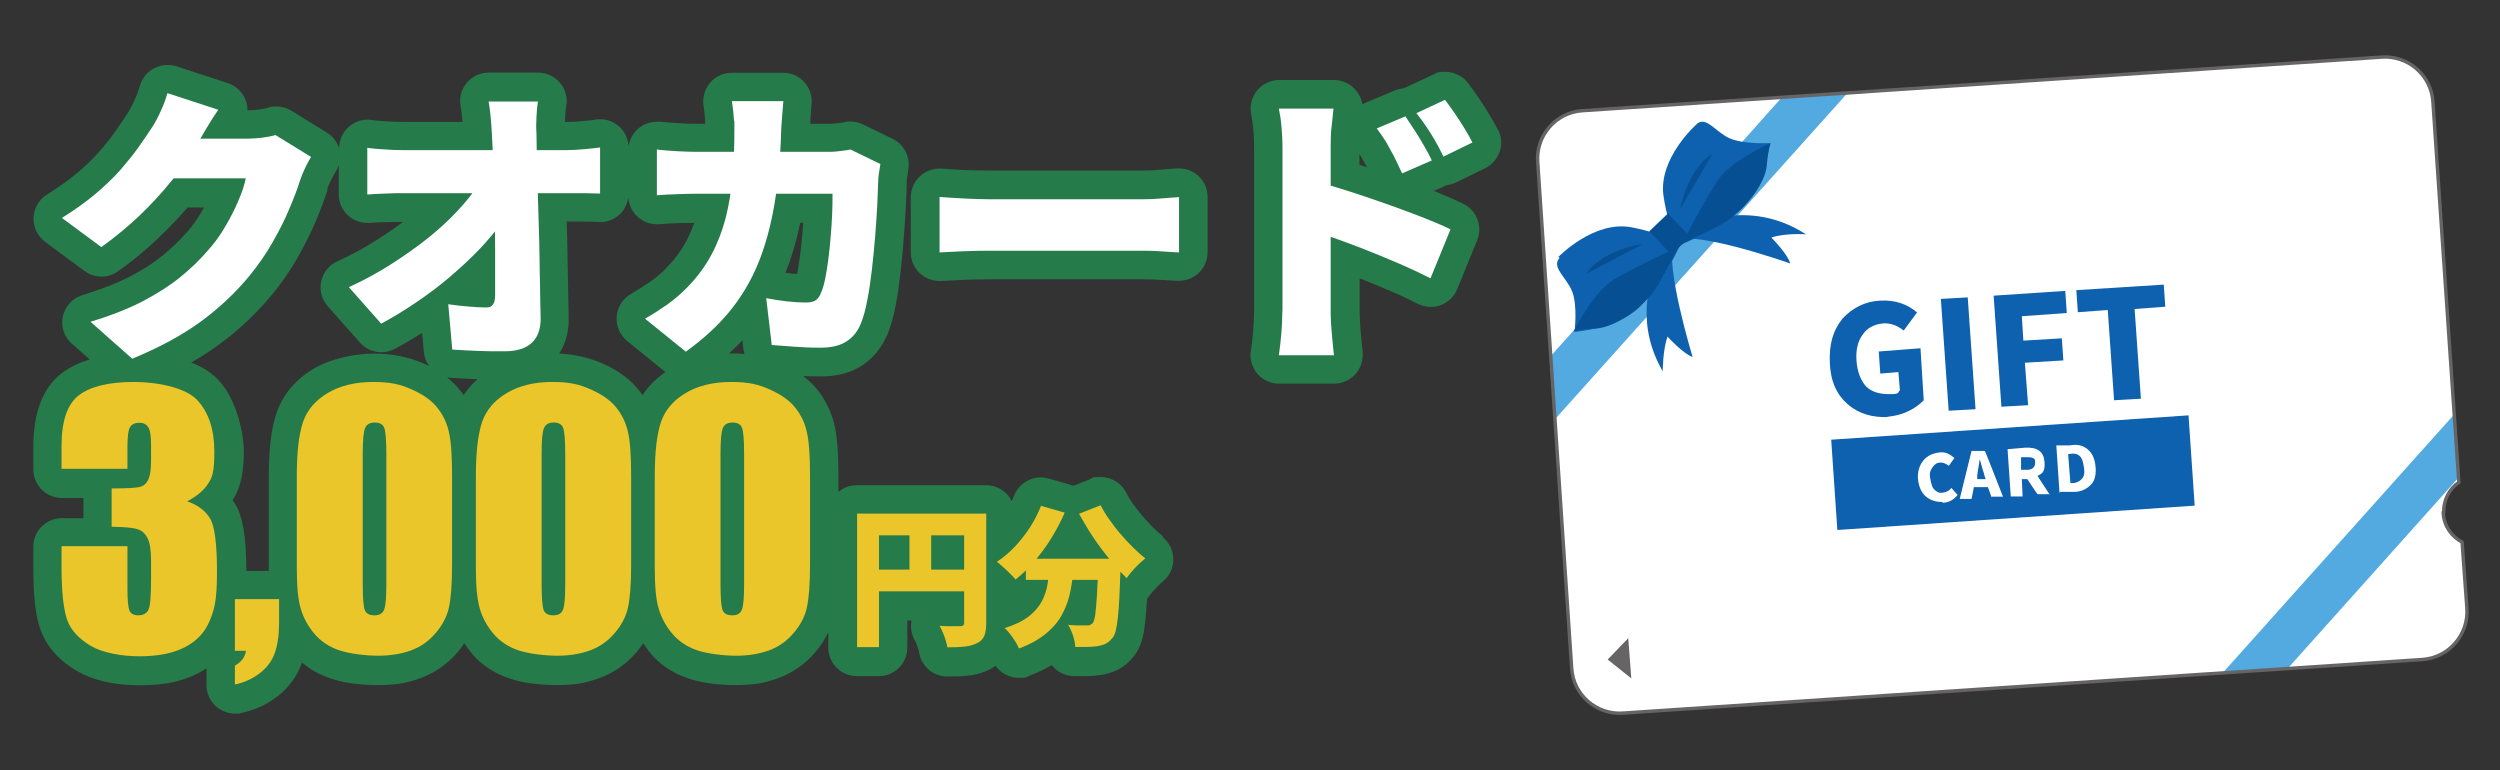 <?xml version="1.0" encoding="UTF-8"?> <svg xmlns="http://www.w3.org/2000/svg" id="_レイヤー_1" data-name="レイヤー_1" version="1.1" viewBox="0 0 1312.3 404.3"><rect x="0" y="0" width="1312.3" height="404.3" fill="#333333" stroke="none"/><defs><style> .st0 { fill: #fff; } .st1 { fill: #666464; } .st2 { fill: #267b4b; } .st3 { fill: #064f92; } .st4 { fill: #ebc62a; } .st5 { fill: none; stroke: #666464; stroke-width: 1.8px; } .st6 { fill: #0d61ae; } .st7 { fill: #53aae0; } </style></defs><g><path class="st0" d="M1282.8,269.3c-.4-6.6,2.9-12.8,7.9-16.1l-13.6-199.6c-.8-14.1-13.2-24.8-27.3-23.6l-419,28.1c-14.1.8-24.8,13.2-23.6,27.3l17.8,265.3c.8,14.1,13.2,24.8,27.3,23.6l419-28.1c14.1-.8,24.8-13.2,23.6-27.3l-2.5-34.3c-5.4-2.9-9.5-8.3-9.9-15.3h.4Z"></path><polygon class="st7" points="816.2 220.1 970 48.6 935.7 50.7 814.2 186.7 816.2 220.1"></polygon><g><polygon class="st1" points="843.9 346.2 856.3 356.1 854.7 335 843.9 346.2"></polygon><g><g><path class="st6" d="M991.5,218.9c-8.7.4-15.7-1.7-21.5-6.6-5.8-5-9.1-12-9.5-21.9-.4-9.9,1.7-16.9,6.6-23.1,5.4-5.8,12-9.1,19.8-9.5s14.1,1.7,19.4,6.2l-7,9.5c-3.7-2.9-7.4-4.1-11.2-3.7s-7.9,2.1-10.3,5.8c-2.5,3.3-3.7,7.9-3.3,13.6.4,5.8,2.1,10.3,5,13.6,2.9,2.9,7,4.1,12.4,4.1s4.1-.8,5.4-2.1l-.8-9.5-9.5.8-.8-11.6,21.9-1.7,1.7,27.3c-2.1,2.1-4.5,4.1-8.3,5.8-3.3,1.7-7,2.5-11.2,2.9h1.2Z"></path><path class="st6" d="M1022.9,215.6l-4.1-58.7,14.1-.8,4.1,58.7-14.1.8Z"></path><path class="st6" d="M1050.6,213.9l-4.1-58.7,37.6-2.5.8,11.6-23.6,1.7.8,12.8,20.2-1.2.8,11.6-20.2,1.2,1.7,22.3-14.1.8v.4Z"></path><path class="st6" d="M1109.7,209.8l-3.3-47.1-15.7,1.2-.8-11.6,45.9-2.9.8,11.6-16.1,1.2,3.3,47.1-14.1.8v-.4Z"></path></g><rect class="st6" x="962.6" y="224.4" width="188" height="47.5" transform="translate(-14.4 72.4) rotate(-3.9)"></rect><g><path class="st0" d="M1019.6,263.5c-3.3,0-6.2-.8-8.7-2.9s-3.7-5.4-4.1-9.1.8-7.4,2.9-9.9c2.1-2.5,5-3.7,8.3-4.1s5.4.8,7.9,2.9l-2.9,4.1c-1.7-1.2-2.9-1.7-4.5-1.7s-2.9.8-4.1,2.5c-1.2,1.7-1.7,3.3-1.2,5.8s.8,4.5,2.1,5.8c1.2,1.2,2.5,2.1,4.5,1.7s3.3-.8,4.5-2.5l3.3,3.7c-2.1,2.5-4.5,4.1-7.9,4.1v-.4Z"></path><path class="st0" d="M1045.6,261.5l-2.1-5.8h-7.4c0,.4-1.2,6.2-1.2,6.2h-6.2l6.2-25.2h7c0-.4,9.5,24,9.5,24h-6.2l.4.8ZM1037.3,251.5h5l-.8-2.5c0-.8-.8-2.1-1.2-4.1-.4-1.7-.8-3.3-1.2-3.7h0c0,2.1-.8,4.5-1.2,8.3v2.1h-.4Z"></path><path class="st0" d="M1076.2,259.4h-6.6c0,.4-5.4-7.9-5.4-7.9h-2.9l.4,9.1h-6.2l-1.7-24.8,9.1-.8c6.6-.4,9.9,2.1,10.3,7.4s-1.2,6.2-3.7,7.4l6.2,9.5h.4ZM1060.9,240v6.6h3.3c2.9,0,4.1-1.7,4.1-3.7s-.4-2.1-1.2-2.5c-.8-.4-2.1-.4-3.3-.4h-2.9Z"></path><path class="st0" d="M1081.1,259l-1.7-25.2h7c4.1-.8,7,0,9.5,2.1s3.7,5,4.1,9.1-.4,7.4-2.5,9.5-5,3.7-8.7,3.7h-7.4l-.4.8ZM1086.9,253.6h.8c2.1,0,3.7-.8,5-2.1s1.7-3.3,1.2-6.2-.8-4.5-2.1-5.8c-1.2-1.2-2.9-1.7-5.4-1.2h-.8l1.2,15.3Z"></path></g></g><g><g><path class="st6" d="M874.9,128.4s-22.3,31.8-2.1,66.5c0,0,0-11.2,2.5-18.2,0,0,8.3,9.1,13.2,10.7,0,0-14.9-48.4-9.9-61.6l-3.7,2.5h0Z"></path><path class="st6" d="M881.5,121.8s32.6-20.7,66.5,1.2c0,0-10.7-.8-18.2,1.7,0,0,8.7,8.7,9.9,13.6,0,0-47.5-16.9-60.7-12.4l2.5-3.7v-.4Z"></path></g><g><g><path class="st6" d="M817.9,135s18.6-19.4,38.4-15.7,25.2,10.3,25.2,10.3c0,0-9.5,20.7-21.1,31.8-11.6,11.2-33.9,12.8-33.9,12.8,0,0,1.7-13.6-1.2-21.1s-11.2-12.8-6.6-17.8l-.8-.4Z"></path><path class="st3" d="M826.2,173.8s9.9-20.2,20.7-26.9c10.7-6.6,34.3-17.4,34.3-17.4,0,0-5.4,10.3-10.7,19.8-7.4,12.4-22.7,22.3-32.2,23.1-9.5.4-12.4,1.7-12.4,1.7l.4-.4Z"></path><path class="st3" d="M862.5,128s-21.5,2.9-29.8,15.7"></path></g><g><path class="st6" d="M890.6,65.2s-20.2,17.8-17.4,37.6c2.9,19.8,9.1,25.6,9.1,25.6,0,0,21.1-8.3,32.6-19.8,11.6-11.2,14.1-33.5,14.1-33.5,0,0-13.6.8-21.1-2.5-7.4-3.3-12.4-12-17.4-7.4h0Z"></path><path class="st3" d="M929.5,75.1s-20.7,9.1-27.7,19.4c-7,10.3-19,33.5-19,33.5,0,0,10.7-5,20.2-9.9,12.8-7,23.6-21.9,24.4-31,.8-9.5,2.1-12,2.1-12h0Z"></path><path class="st3" d="M881.9,109.8s4.1-21.5,16.9-28.9"></path></g><rect class="st3" x="869.7" y="114.4" width="13.6" height="16.9" transform="translate(157.9 639.6) rotate(-43.7)"></rect></g></g></g><polygon class="st7" points="1288.2 217.6 1167.1 352.8 1201.4 350.3 1290.2 251.1 1288.2 217.6"></polygon><path class="st5" d="M1282.8,269.3c-.4-6.6,2.9-12.8,7.9-16.1l-13.6-199.6c-.8-14.1-13.2-24.8-27.3-23.6l-419,28.1c-14.1.8-24.8,13.2-23.6,27.3l17.8,265.3c.8,14.1,13.2,24.8,27.3,23.6l419-28.1c14.1-.8,24.8-13.2,23.6-27.3l-2.5-34.3c-5.4-2.9-9.5-8.3-9.9-15.3h.4Z"></path></g><g><path class="st2" d="M618.8,88.4c-.2,0-.5,0-.7,0-2.5.1-5.4.3-9.1.7-2.9.3-5.9.4-8.9.4h-80.7c-2.3,0-5.1,0-8.2-.1-3.2,0-6.3-.2-9.3-.4-3.3-.2-5.9-.4-8-.5-.3,0-.5,0-.8,0-3.8,0-7.5,1.5-10.3,4.1-3,2.8-4.7,6.8-4.7,10.9v29c0,4.1,1.7,8.1,4.7,10.9,2.8,2.6,6.5,4.1,10.3,4.1s.6,0,1,0c3-.2,7-.4,11.9-.6,4.8-.2,9.3-.3,13.5-.3h80.7c2.8,0,5.9.1,9.2.3,3.9.3,6.7.4,8.7.5.3,0,.5,0,.8,0,3.8,0,7.5-1.5,10.3-4.1,3-2.8,4.7-6.8,4.7-10.9v-29c0-4.1-1.7-8-4.6-10.8-2.8-2.7-6.5-4.2-10.4-4.2Z"></path><path class="st2" d="M786.3,68.2c-1.3-2.6-2.9-5.4-4.7-8.4-1.7-2.8-3.5-5.6-5.4-8.4-1.9-2.8-3.8-5.5-5.6-7.8-2.9-3.8-7.4-5.9-11.9-5.9s-4.3.5-6.3,1.4l-15,7c-.2.1-.4.2-.7.3-1.6.1-3.1.5-4.6,1.1l-15.2,6.4c-.6.3-1.3.6-1.8.9-.4-2.9-1.7-5.6-3.7-7.8-2.8-3.2-6.9-5-11.2-5h-28.7c-4.5,0-8.8,2-11.7,5.6-2.8,3.5-4,8.1-3,12.6.5,2.2.8,4.8,1.1,7.8.3,3.2.4,6.2.4,8.8v86.7c0,2.7-.2,6.2-.5,10.2-.3,4.1-.7,7.6-1.2,10.4-.7,4.3.6,8.7,3.4,12.1,2.9,3.3,7,5.2,11.4,5.2h28.9c4.2,0,8.2-1.8,11.1-4.9,2.8-3.1,4.2-7.3,3.9-11.4-.2-2.4-.5-5.1-.8-8.2-.3-2.8-.5-5.5-.6-8.1-.2-3.3-.2-4.7-.2-5.3v-17.4c.8.3,1.7.7,2.5,1,5,2,10,4.1,14.9,6.2,4.7,2,9,4.1,12.9,6.1,2.2,1.1,4.6,1.7,7,1.7s3.5-.3,5.2-.9c4-1.5,7.1-4.5,8.7-8.4l10.5-25.7c3-7.3-.2-15.6-7.2-19.1-3.9-1.9-8.7-4-14.8-6.5-.3-.1-.5-.2-.8-.3l5.1-2.2c.5-.2,1.1-.5,1.6-.8,1.8-.2,3.5-.7,5.1-1.5l15.2-7.4c3.6-1.8,6.3-4.9,7.6-8.7s1-7.9-.8-11.5ZM713.6,80.9c.4.7.9,1.3,1.2,2,.9,1.6,1.9,3.2,2.8,4.9-.9-.3-1.8-.6-2.7-.9-.4-.1-.9-.3-1.3-.4v-5.5Z"></path><path class="st2" d="M610.5,281.6c-1.8-1.4-3.6-3.1-5.4-4.9-1.9-1.9-3.8-3.9-5.6-6.1-1.8-2.1-3.4-4.2-4.9-6.3-1.4-2-2.5-3.8-3.4-5.6-2.6-5.2-7.9-8.3-13.4-8.3s-3.7.3-5.5,1.1l-8.8,3.5c-.2,0-.3-.1-.5-.2l-12.5-3.6c-1.4-.4-2.8-.6-4.2-.6-6,0-11.7,3.7-14,9.6-.4.9-.8,1.9-1.2,2.8-2.5-4.9-7.5-8.3-13.4-8.3h-67.9c-3.7,0-7.1,1.3-9.7,3.5v-8.1c0-11.7-.6-20.2-1.9-26.2-1.5-7-4.5-13.3-8.8-18.9-2.2-2.8-4.8-5.3-7.8-7.6,3,.1,6.1.2,9.2.2,8.8,0,16.2-2,22.1-6,5.9-4,10.3-9.6,13.1-16.5,1.7-4.2,3.1-9.1,4.2-15,1-5.2,1.8-10.9,2.5-17.1.7-5.9,1.3-12,1.7-17.9.5-5.9.8-11.6,1.1-16.8.3-5.2.4-9.6.5-13.1,0,0,0-.2,0-.3,0-.2,0-.7.2-1.9.2-1.6.4-3,.6-4.1,1.1-6.6-2.3-13.1-8.2-16l-15.6-7.6c-2.1-1-4.3-1.5-6.6-1.5s-1.9,0-2.8.3c-1.7.3-3.3.6-5,.7-1.7.2-3.3.2-4.8.2h-8.5c0-1.1.1-2.3.2-3.6.2-2.7.4-4.9.5-6.5.5-4.2-.9-8.5-3.7-11.7-2.8-3.2-6.9-5-11.2-5h-27c-4.4,0-8.6,1.9-11.4,5.3-2.8,3.4-4.1,7.8-3.4,12.2.2.9.3,2.2.5,3.8.2,1.6.3,3.2.4,4.8,0,.2,0,.5,0,.7h-4c-2.6,0-5.8,0-9.4-.3-3.6-.2-7.1-.5-10.3-.8-.6,0-1.1,0-1.7,0-3.7,0-7.2,1.3-10,3.8-2.6,2.4-4.3,5.6-4.8,9-.3-4-2.1-7.8-5.2-10.5-2.7-2.3-6.2-3.6-9.7-3.6s-1.6,0-2.3.2c-1.1.2-3.2.4-7,.8-3,.3-5.7.4-7.9.4h-1.3c0-.5,0-1.1,0-1.7.1-2.5.3-4.8.7-6.8.7-4.3-.5-8.8-3.4-12.1-2.9-3.3-7-5.3-11.4-5.3h-26c-4.4,0-8.7,2-11.5,5.4-2.9,3.4-4,7.9-3.2,12.3.3,1.8.6,3.9.8,6.2,0,.6.1,1.3.2,2h-31.5c-2.4,0-5.3-.1-8.6-.3-4.1-.3-6.4-.5-7.6-.7-.7-.1-1.4-.2-2.1-.2-3.6,0-7.1,1.3-9.8,3.7-3.3,2.8-5.2,7-5.2,11.3h0c-1.1-3.3-3.3-6.3-6.4-8.2l-18.7-11.5c-2.4-1.5-5.1-2.2-7.9-2.2s-3,.2-4.5.7c-.7.2-2.1.6-4.5.9-2.1.3-4.2.4-6.1.4h0c0-1.6-.2-3.2-.8-4.8-1.5-4.5-5-8-9.6-9.5l-26.9-8.8c-1.5-.5-3.1-.7-4.7-.7-2.5,0-4.9.6-7.1,1.8-3.6,1.9-6.3,5.3-7.4,9.2-.6,2.2-1.5,4.7-2.8,7.5-1.5,3.4-2.6,5.3-3.3,6.3,0,0,0,.1-.1.2-1.9,2.9-4.2,6.3-6.7,9.9-2.4,3.4-5.2,7-8.5,10.7-3.1,3.6-7,7.3-11.4,11-4.5,3.8-9.9,7.6-15.9,11.4-4.2,2.6-6.9,7.2-7.1,12.1s2.1,9.7,6,12.7l20.7,15.3c2.7,2,5.8,3,8.9,3s6-.9,8.6-2.7c7.4-5.2,14.6-11.1,21.4-17.6,5.4-5.1,10.5-10.5,15.3-16h8.6c-.6,1-1.1,2-1.7,3-2.3,3.8-4.7,7.1-7.2,9.9,0,0-.1.2-.2.2-3.7,4.2-8,8.3-12.7,12.2-4.6,3.7-10.2,7.4-16.8,10.8-6.7,3.5-15.2,6.8-25.2,9.9-5.2,1.6-9.1,5.8-10.3,11.1s.6,10.8,4.7,14.4l9.4,8.3c-5.7,1.7-10.6,4.1-14.7,7.2-9.9,7.6-14.9,20.6-14.9,38.7v11.8c0,8.3,6.7,15,15,15h11.3v10.6h-11.3c-8.3,0-15,6.7-15,15v11c0,15.3,1.2,25.8,3.9,32.9,3.2,8.6,9.5,15.8,18.8,21.2,8.7,5.1,19.6,7.6,33.4,7.6s22.3-2.2,30.6-6.4c1.5-.8,2.9-1.6,4.2-2.5v8.8c0,4.5,2,8.8,5.5,11.6,2.7,2.2,6.1,3.4,9.5,3.4s2,0,3-.3c7-1.4,13.4-4.3,19-8.6,6.1-4.6,10.4-10.5,12.9-17.3,0-.2.2-.5.2-.7,4.1,3.5,8.9,6.3,14.4,8.2,7.1,2.5,15.5,3.7,25.6,3.7s15.4-1.2,22.1-3.6c7.5-2.7,14-7.2,19.3-13.3,1.4-1.6,2.7-3.3,3.8-5.1,1,1.5,2.1,3.1,3.3,4.6,5,6.3,11.7,10.9,19.8,13.7,7.1,2.5,15.5,3.7,25.6,3.7s15.4-1.2,22.1-3.6c7.5-2.7,14-7.2,19.3-13.3,1.4-1.6,2.7-3.3,3.8-5.1,1,1.5,2.1,3.1,3.3,4.6,5,6.3,11.7,10.9,19.8,13.7,7.1,2.5,15.5,3.7,25.6,3.7s15.4-1.2,22.1-3.6c7.5-2.7,14-7.2,19.3-13.3,2.9-3.4,5.3-7,7.1-10.8v8c0,8.3,6.7,15,15,15h11.5c8.3,0,15-6.7,15-15v-14.2h2.2c-.7,3.5-.1,7.2,1.7,10.4.1.2.4.7.8,1.7.4,1,.8,2.1,1.1,3.1.3.9.3,1.3.3,1.3,1.1,7.4,7.4,12.9,14.8,12.9s7.4-.1,10.5-.4c4.5-.4,8.5-1.6,12-3.4,1-.5,2-1.2,2.9-1.8,2.8,4,7.4,6.3,12.2,6.3s3.6-.3,5.3-1c4.5-1.7,8.5-3.6,12-5.7,2.7,3.5,6.8,5.7,11.5,5.8,1.2,0,2.5,0,3.7,0s2.4,0,3.6,0c2.7,0,5-.3,7-.6,0,0,0,0,.1,0,3.1-.5,5.9-1.4,8.5-2.6,3.2-1.6,6.2-4,8.7-7.2,2-2.5,3.5-5.6,4.5-9.4.6-2.4,1.1-5.4,1.5-9,.3-3.2.6-6.9.9-11.5,0,0,0-.2,0-.3.5-.6,1-1.2,1.5-1.9.3-.4.7-1,1.6-2,.9-1,1.8-2,2.8-3,1.1-1.1,1.8-1.7,2.2-2,3.6-2.8,5.7-7.1,5.7-11.7,0-4.6-2-8.9-5.6-11.8ZM421.1,123.4c-.3,3.9-.7,7.6-1.2,11.1-.4,3.3-.9,6.2-1.4,8.8,0,.2,0,.3,0,.5-1.2,0-2.4-.2-3.7-.3-.8,0-1.6-.2-2.5-.3,3.2-8,5.8-16.7,7.7-26.2h1.6c-.1,2.1-.3,4.3-.5,6.5ZM389.7,178.6l.5,4.3c.1,1,.3,2,.6,2.9-2.3-.2-4.7-.3-7.1-.3s-.7,0-1,0c2.4-2.2,4.8-4.5,7-6.9ZM315,116.6c3.9,0,7.6-1.5,10.4-4.2,2.4-2.3,3.9-5.4,4.4-8.7.3,3.8,2,7.4,4.8,10,2.8,2.6,6.4,4,10.1,4s.9,0,1.3,0c3.2-.3,6.8-.5,10.7-.6,3.2,0,5.7-.1,7.7-.1-1.2,3.4-2.6,6.6-4.2,9.7-2.5,4.7-5.9,9.3-10,13.5,0,0,0,0,0,0-2.7,2.9-5.7,5.5-8.8,7.6-3.6,2.5-7.1,4.7-10.2,6.5-4.3,2.5-7.1,6.9-7.5,11.8-.4,4.9,1.7,9.8,5.5,12.9l20.1,16.3c-4.9,3.4-9,7.4-12,12.1-.6-.8-1.1-1.6-1.8-2.4-4.5-5.8-11-10.6-19.2-14.2-6.9-3-14.5-4.8-22.8-5.2,2.9-4.4,5.2-10.5,5-18.8-.1-5.4-.5-27.2-.6-32.7-.1-5.7-.2-11.3-.4-16.7v-1.1s1.5,0,1.5,0c2.1,0,4.5,0,7.3,0,2.8,0,5.5.1,8.2.2.2,0,.4,0,.5,0ZM241.6,205c-1.9-2.5-4.3-4.8-6.9-6.9.5,0,1,.2,1.6.2,4.8.3,9.5.6,14,.7.1,0,.3,0,.4,0-2.8,2.5-5.3,5.3-7.3,8.4-.6-.8-1.1-1.6-1.8-2.4ZM171.7,99.4c.6-1.7,1.3-3.3,2.1-4.9.8-1.7,1.6-3.2,2.4-4.3.7-1.1,1.2-2.3,1.6-3.5v15.3c0,4.2,1.7,8.1,4.8,11,2.8,2.6,6.4,4,10.2,4s.7,0,1.1,0c2.6-.2,5.6-.3,8.9-.4,3.2,0,6.1-.1,8.7-.1-4.3,3.3-8.9,6.4-13.8,9.5-6.4,4.1-13.4,7.9-20.7,11.2-4.3,2-7.4,5.9-8.4,10.5-1,4.6.3,9.5,3.4,13l16.9,19.1c2.9,3.3,7.1,5.1,11.3,5.1,2.4,0,4.8-.6,7.1-1.8,4.7-2.5,9.5-5.3,14.3-8.4l.9,10c.2,2.7,1.2,5.2,2.7,7.4-.9-.4-1.7-.8-2.6-1.2-7.9-3.5-16.8-5.3-26.4-5.3s-22.5,2.6-31.3,7.8c-9.7,5.7-16.3,13.5-19.7,23.3-2.8,8-4.1,18.9-4.1,33.5v48.3c0,.4,0,.8,0,1.2h-11.8c0-18.3-1.9-29-6.2-35.7-.3-.5-.6-1-1-1.4.2-.3.3-.5.5-.8,3.7-6,5.4-13.8,5.4-24.6s-4.3-27.7-12.7-37c-3.9-4.3-8.8-7.6-14.9-9.9,5.2-3,10-6.1,14.4-9.3,10.7-7.8,20.2-16.9,28.4-26.8,0,0,0,0,0,0,5.2-6.4,9.7-13,13.5-19.8,3.7-6.6,6.9-13,9.4-19.1,2.5-5.9,4.4-11.1,5.9-15.6Z"></path></g><g><g><path class="st0" d="M114.6,57.6c-2.1,3-4.2,6.3-6.2,9.7-2,3.4-3.5,6-4.6,7.7-3.6,6.4-8.1,12.9-13.4,19.5-5.3,6.6-11.2,13-17.5,19-6.4,6-13,11.4-19.7,16.2l-20.7-15.3c6.7-4.2,12.6-8.4,17.6-12.6,5.1-4.3,9.4-8.5,13.1-12.6,3.6-4.2,6.8-8.1,9.5-11.9,2.7-3.8,5-7.3,7.1-10.4,1.4-2.1,2.9-4.9,4.5-8.4,1.6-3.5,2.8-6.7,3.6-9.6l26.9,8.8ZM163.4,82.2c-1,1.6-2.1,3.5-3.1,5.7-1.1,2.2-2,4.4-2.8,6.8-1.3,4.2-3.1,9-5.5,14.6-2.3,5.6-5.2,11.4-8.7,17.5-3.4,6.1-7.5,12-12.2,17.8-7.4,9-16,17.1-25.7,24.2s-21.7,13.6-36,19.5l-21.9-19.4c10.9-3.3,20.2-7,27.7-10.9,7.5-4,14-8.1,19.4-12.5,5.4-4.4,10.2-9,14.4-13.9,3.2-3.5,6.3-7.6,9-12.3,2.8-4.7,5.2-9.3,7.1-13.9,2-4.6,3.3-8.5,3.9-11.8h-48.3l8.2-20.8h40.6c2.5,0,5.2-.2,8-.5,2.8-.4,5.1-.8,7.1-1.4l18.7,11.5Z"></path><path class="st0" d="M183.2,150.7c7.9-3.6,15.4-7.7,22.4-12.2,7-4.5,13.5-9.1,19.4-13.8,5.9-4.8,11-9.5,15.5-14.4,4.5-4.8,8.1-9.4,10.8-13.7l12,.2.2,19.6c-3.1,4.7-7.1,9.4-11.8,14.4-4.7,4.9-9.9,9.7-15.5,14.5-5.6,4.8-11.5,9.2-17.7,13.4-6.2,4.2-12.3,7.9-18.4,11.2l-16.9-19.1ZM192.7,77.6c2.1.3,5,.6,8.7.8,3.7.3,6.9.4,9.6.4h86.6c2.7,0,5.8-.2,9.3-.5,3.4-.3,6.1-.6,8.1-.9v24.2c-2.7,0-5.5-.2-8.4-.2-2.9,0-5.4,0-7.5,0h-87.3c-2.8,0-6,0-9.5.2-3.5.1-6.7.3-9.5.5v-24.3ZM282.4,53c-.4,2.5-.7,5.3-.8,8.4-.2,3.1-.2,6,0,8.6,0,5,.2,10.1.3,15.3.1,5.2.2,10.6.4,16,.2,5.5.3,11,.5,16.5.2,5.5.3,11,.4,16.6,0,5.5.2,11,.3,16.5,0,5.5.2,10.9.3,16.3,0,5.4-1.4,9.6-4.5,12.6-3.1,3-7.9,4.6-14.4,4.6s-9.6,0-14-.2c-4.4-.2-8.9-.4-13.5-.7l-2.1-23.8c3.3.5,6.8.9,10.5,1.2,3.6.3,6.7.5,9.1.5s3-.5,3.8-1.5c.8-1,1.2-2.6,1.2-4.9v-11.3c0-4.1,0-8.5,0-13.1,0-4.7-.1-9.5-.2-14.4,0-5-.2-10-.3-15.2s-.3-10.3-.5-15.5c-.2-5.2-.4-10.2-.7-15.2-.2-3.5-.4-6.7-.7-9.5-.3-2.8-.6-5.3-1-7.5h26Z"></path><path class="st0" d="M411.2,53.2c-.2,1.8-.4,4.2-.6,7.1-.2,2.9-.4,5.3-.5,7.1-.4,14.9-1.6,28.2-3.6,39.9-2,11.7-4.9,22.2-8.7,31.4-3.9,9.3-8.9,17.6-15.1,25.1-6.2,7.5-13.8,14.4-22.7,20.8l-21.4-17.3c3.5-2,7.3-4.4,11.3-7.2,4-2.8,7.7-6,11.2-9.6,5.1-5.3,9.2-10.9,12.4-16.9,3.2-6,5.6-12.3,7.4-19.1,1.7-6.7,2.9-14,3.6-21.7.7-7.7,1-16.1,1-25s0-2.6-.2-4.5c-.1-1.9-.3-3.7-.5-5.6-.2-1.9-.4-3.4-.6-4.6h27ZM462.1,86.3c-.2,1.2-.4,2.7-.7,4.5-.3,1.8-.4,3.1-.4,3.9-.1,3.4-.3,7.7-.5,12.8-.3,5.1-.6,10.6-1.1,16.4-.5,5.8-1,11.6-1.7,17.4-.7,5.8-1.4,11.1-2.4,16-.9,4.9-2,9-3.3,12.2-1.6,4.2-4.1,7.4-7.5,9.6-3.4,2.3-8,3.4-13.7,3.4s-9.2-.2-13.7-.5c-4.5-.3-8.5-.6-12-.9l-2.9-24.6c3.5.7,7.2,1.3,10.9,1.7,3.7.4,7,.6,9.8.6s4.5-.5,5.6-1.4c1.1-.9,2-2.3,2.7-4.3.7-1.7,1.4-4,2-7,.6-2.9,1.1-6.3,1.6-10,.5-3.7.9-7.6,1.2-11.6.4-4,.6-8,.8-11.9.2-3.9.2-7.5.2-10.9h-70.8c-2.3,0-5.6,0-9.8.2-4.2.1-8.1.3-11.6.6v-24c3.5.4,7.3.7,11.2.9,4,.2,7.3.3,10.2.3h67.6c1.9,0,4,0,6.2-.3,2.2-.2,4.3-.5,6.5-.9l15.6,7.6Z"></path><path class="st0" d="M493.2,103.4c2,.1,4.6.3,7.8.5,3.2.2,6.5.4,9.8.5,3.3.1,6.2.2,8.7.2h80.7c3.4,0,6.9-.2,10.3-.5,3.4-.3,6.2-.5,8.4-.6v29c-1.9,0-4.7-.3-8.4-.5-3.7-.3-7.1-.4-10.3-.4h-80.7c-4.4,0-9,.1-14.1.3-5,.2-9.1.4-12.2.6v-29Z"></path><path class="st0" d="M673.2,163.4v-86.7c0-3-.2-6.4-.5-10-.3-3.6-.8-6.9-1.4-9.7h28.7c-.3,2.8-.6,5.9-1,9.3-.4,3.3-.5,6.8-.5,10.5v86.7c0,1.3,0,3.4.2,6.2.2,2.8.4,5.7.7,8.7s.6,5.7.8,8.1h-28.9c.5-3.2.9-7.1,1.3-11.5.4-4.5.5-8.3.5-11.4ZM693.1,96c5.1,1.3,10.8,3,17.2,5.1,6.4,2.1,12.8,4.3,19.3,6.6,6.5,2.3,12.5,4.6,18.2,6.8,5.6,2.2,10.2,4.2,13.6,5.9l-10.5,25.7c-4.3-2.2-8.9-4.4-13.9-6.6-5-2.2-10.1-4.3-15.2-6.4-5.1-2.1-10.1-4-15-5.8-4.9-1.8-9.4-3.4-13.6-4.8v-26.6ZM737.8,61.2c1.5,2.2,3.1,4.7,4.9,7.4,1.7,2.7,3.4,5.4,4.9,8.1,1.6,2.7,2.9,5.2,4,7.5l-15.6,6.8c-1.6-3.5-3.1-6.5-4.3-9-1.3-2.4-2.6-4.8-3.9-7.1-1.4-2.3-3.1-4.8-5.1-7.5l15.2-6.4ZM758.6,52.5c1.6,2.1,3.3,4.5,5.1,7.1,1.8,2.6,3.5,5.3,5.1,7.9,1.6,2.6,3,5.1,4.1,7.3l-15.2,7.4c-1.7-3.5-3.3-6.5-4.7-8.9-1.4-2.4-2.8-4.6-4.3-6.8-1.4-2.1-3.1-4.5-5.2-7.1l15-7Z"></path></g><g><g><path class="st4" d="M449.9,269.6h61.9v11.4h-50.4v58.7h-11.5v-70ZM456.1,299h55.7v11.4h-55.7v-11.4ZM477.4,275.9h11.4v28.8h-11.4v-28.8ZM506.1,269.6h11.6v57.2c0,2.9-.3,5.2-1,6.9-.7,1.7-1.9,3-3.8,3.9-1.8.9-3.9,1.5-6.5,1.8s-5.5.4-9.1.4c-.2-1.1-.5-2.4-.9-3.7-.4-1.4-.9-2.8-1.5-4.1s-1.1-2.5-1.7-3.5c1.4.1,2.8.2,4.3.2,1.5,0,2.8,0,4,0h2.5c.7,0,1.3-.1,1.6-.4.3-.3.5-.8.5-1.5v-57Z"></path><path class="st4" d="M546.4,265.5l12.5,3.6c-2,4.6-4.4,9.1-7.1,13.5-2.7,4.4-5.7,8.4-8.9,12.1-3.2,3.7-6.5,6.9-9.8,9.5-.7-.8-1.6-1.9-2.8-3-1.2-1.2-2.4-2.4-3.7-3.5-1.3-1.2-2.4-2.1-3.3-2.8,3.3-2.2,6.4-4.8,9.3-7.8,2.9-3.1,5.6-6.5,8-10.2,2.4-3.7,4.3-7.5,5.9-11.5ZM551.2,296.6h12.5c-.3,4.5-.9,8.8-1.7,13.1s-2.1,8.3-4.1,12.1c-1.9,3.8-4.7,7.3-8.4,10.4-3.7,3.2-8.5,5.9-14.6,8.2-.5-1.1-1.1-2.3-1.9-3.6-.8-1.3-1.7-2.6-2.7-3.9-1-1.3-1.9-2.3-2.9-3.2,5.4-1.7,9.6-3.8,12.7-6.2,3.1-2.4,5.3-5.1,6.8-7.9,1.5-2.9,2.5-5.9,3-9.1.5-3.2.9-6.5,1.2-9.9ZM538.5,293.3h41.2v11.1h-41.2v-11.1ZM576.1,293.3h12.1c0,1.2,0,2.2,0,3s0,1.4,0,1.9c-.2,5.9-.4,11-.6,15.2s-.5,7.8-.8,10.7c-.3,2.9-.7,5.2-1.1,6.9-.4,1.7-1,3-1.7,3.8-1.2,1.5-2.4,2.5-3.6,3.1-1.2.6-2.7,1-4.3,1.3-1.4.2-3.1.3-5.2.4-2.1,0-4.2,0-6.5,0,0-1.7-.4-3.6-1.1-5.8s-1.6-4.1-2.6-5.8c2,.2,3.8.3,5.6.3,1.7,0,3.1,0,4.1,0s1.3,0,1.7-.2.9-.5,1.4-.9c.6-.6,1-2.1,1.4-4.4.3-2.3.6-5.7.9-10.2.3-4.5.5-10.2.6-17.2v-2ZM577.8,265.3c1.2,2.4,2.7,4.9,4.5,7.4,1.8,2.5,3.7,5.1,5.8,7.5,2.1,2.5,4.3,4.8,6.5,7,2.2,2.2,4.4,4.2,6.6,5.9-1,.8-2.1,1.8-3.4,3-1.3,1.2-2.5,2.5-3.6,3.8-1.1,1.3-2.1,2.5-2.8,3.6-2.2-2.2-4.4-4.6-6.7-7.3-2.3-2.6-4.5-5.4-6.7-8.3-2.2-2.9-4.2-5.9-6.2-9-1.9-3.1-3.7-6.2-5.4-9.2l11.4-4.5Z"></path></g><g><path class="st4" d="M98.4,263.2c5.2,1.8,9.2,4.7,11.7,8.7,2.6,4,3.8,13.5,3.8,28.3s-1.3,19.6-3.8,25.6c-2.5,6.1-6.8,10.7-13,13.9-6.2,3.2-14.1,4.8-23.7,4.8s-19.5-1.8-25.8-5.5c-6.2-3.7-10.4-8.2-12.3-13.5s-3-14.6-3-27.8v-11h34.6v22.5c0,6,.4,9.8,1.1,11.4.7,1.6,2.3,2.4,4.7,2.4s4.4-1,5.3-3.1,1.3-7.4,1.3-16.1v-9.6c0-5.3-.6-9.2-1.8-11.6-1.2-2.5-3-4.1-5.3-4.8-2.3-.8-6.9-1.2-13.6-1.3v-20.1c8.2,0,13.3-.3,15.2-.9,1.9-.6,3.3-2,4.2-4.1.9-2.1,1.3-5.4,1.3-9.9v-7.7c0-4.8-.5-8-1.5-9.6-1-1.5-2.6-2.3-4.7-2.3s-4,.8-4.9,2.4c-.9,1.6-1.3,5.1-1.3,10.4v11.4h-34.6v-11.8c0-13.2,3-22.2,9.1-26.8,6-4.6,15.7-7,28.8-7s27.7,3.2,33.5,9.7c5.9,6.4,8.8,15.4,8.8,26.8s-1.1,13.4-3.2,16.8c-2.1,3.4-5.8,6.6-11.1,9.4Z"></path><path class="st4" d="M146.5,314.5v12.4c0,6.5-.8,11.8-2.3,16-1.5,4.2-4.2,7.7-8,10.6-3.8,2.9-8.1,4.8-12.9,5.8v-9.9c3.4-1.9,5.4-4.5,5.8-7.8h-5.8v-27.1h23.2Z"></path><path class="st4" d="M237.3,250v46.2c0,10.5-.6,18.1-1.7,22.9-1.1,4.8-3.5,9.3-7.1,13.4-3.6,4.2-7.9,7.2-13,9-5.1,1.8-10.7,2.7-17,2.7s-15.1-1-20.6-2.9c-5.5-1.9-9.8-4.9-13.1-8.9-3.3-4-5.6-8.3-6.9-12.8-1.4-4.5-2.1-11.6-2.1-21.3v-48.3c0-12.7,1.1-22.2,3.3-28.6,2.2-6.3,6.6-11.4,13.1-15.2,6.5-3.8,14.4-5.7,23.7-5.7s14.4,1.3,20.4,4c6,2.7,10.5,5.9,13.4,9.7,3,3.8,5,8.1,6,12.9,1.1,4.8,1.6,12.4,1.6,22.9ZM202.8,238.4c0-7.4-.4-12-1.1-13.8-.7-1.9-2.4-2.8-5-2.8s-4.3,1-5.1,3c-.8,2-1.2,6.5-1.2,13.6v67.6c0,8,.4,12.9,1.2,14.5.8,1.7,2.4,2.5,5,2.5s4.2-1,5-2.9c.8-1.9,1.2-6.3,1.2-13.1v-68.6Z"></path><path class="st4" d="M331.3,250v46.2c0,10.5-.6,18.1-1.7,22.9-1.1,4.8-3.5,9.3-7.1,13.4-3.6,4.2-7.9,7.2-13,9-5.1,1.8-10.7,2.7-17,2.7s-15.1-1-20.6-2.9c-5.5-1.9-9.8-4.9-13.1-8.9-3.3-4-5.6-8.3-6.9-12.8-1.4-4.5-2.1-11.6-2.1-21.3v-48.3c0-12.7,1.1-22.2,3.3-28.6,2.2-6.3,6.6-11.4,13.1-15.2,6.5-3.8,14.4-5.7,23.7-5.7s14.4,1.3,20.4,4c6,2.7,10.5,5.9,13.4,9.7,3,3.8,5,8.1,6,12.9,1.1,4.8,1.6,12.4,1.6,22.9ZM296.7,238.4c0-7.4-.4-12-1.1-13.8-.7-1.9-2.4-2.8-5-2.8s-4.3,1-5.1,3c-.8,2-1.2,6.5-1.2,13.6v67.6c0,8,.4,12.9,1.2,14.5.8,1.7,2.4,2.5,5,2.5s4.2-1,5-2.9c.8-1.9,1.2-6.3,1.2-13.1v-68.6Z"></path><path class="st4" d="M425.2,250v46.2c0,10.5-.6,18.1-1.7,22.9-1.1,4.8-3.5,9.3-7.1,13.4-3.6,4.2-7.9,7.2-13,9-5.1,1.8-10.7,2.7-17,2.7s-15.1-1-20.6-2.9c-5.5-1.9-9.8-4.9-13.1-8.9-3.3-4-5.6-8.3-6.9-12.8-1.4-4.5-2.1-11.6-2.1-21.3v-48.3c0-12.7,1.1-22.2,3.3-28.6,2.2-6.3,6.6-11.4,13.1-15.2,6.5-3.8,14.4-5.7,23.7-5.7s14.4,1.3,20.4,4c6,2.7,10.5,5.9,13.4,9.7,3,3.8,5,8.1,6,12.9,1.1,4.8,1.6,12.4,1.6,22.9ZM390.6,238.4c0-7.4-.4-12-1.1-13.8-.7-1.9-2.4-2.8-5-2.8s-4.3,1-5.1,3c-.8,2-1.2,6.5-1.2,13.6v67.6c0,8,.4,12.9,1.2,14.5.8,1.7,2.4,2.5,5,2.5s4.2-1,5-2.9c.8-1.9,1.2-6.3,1.2-13.1v-68.6Z"></path></g></g></g></svg> 